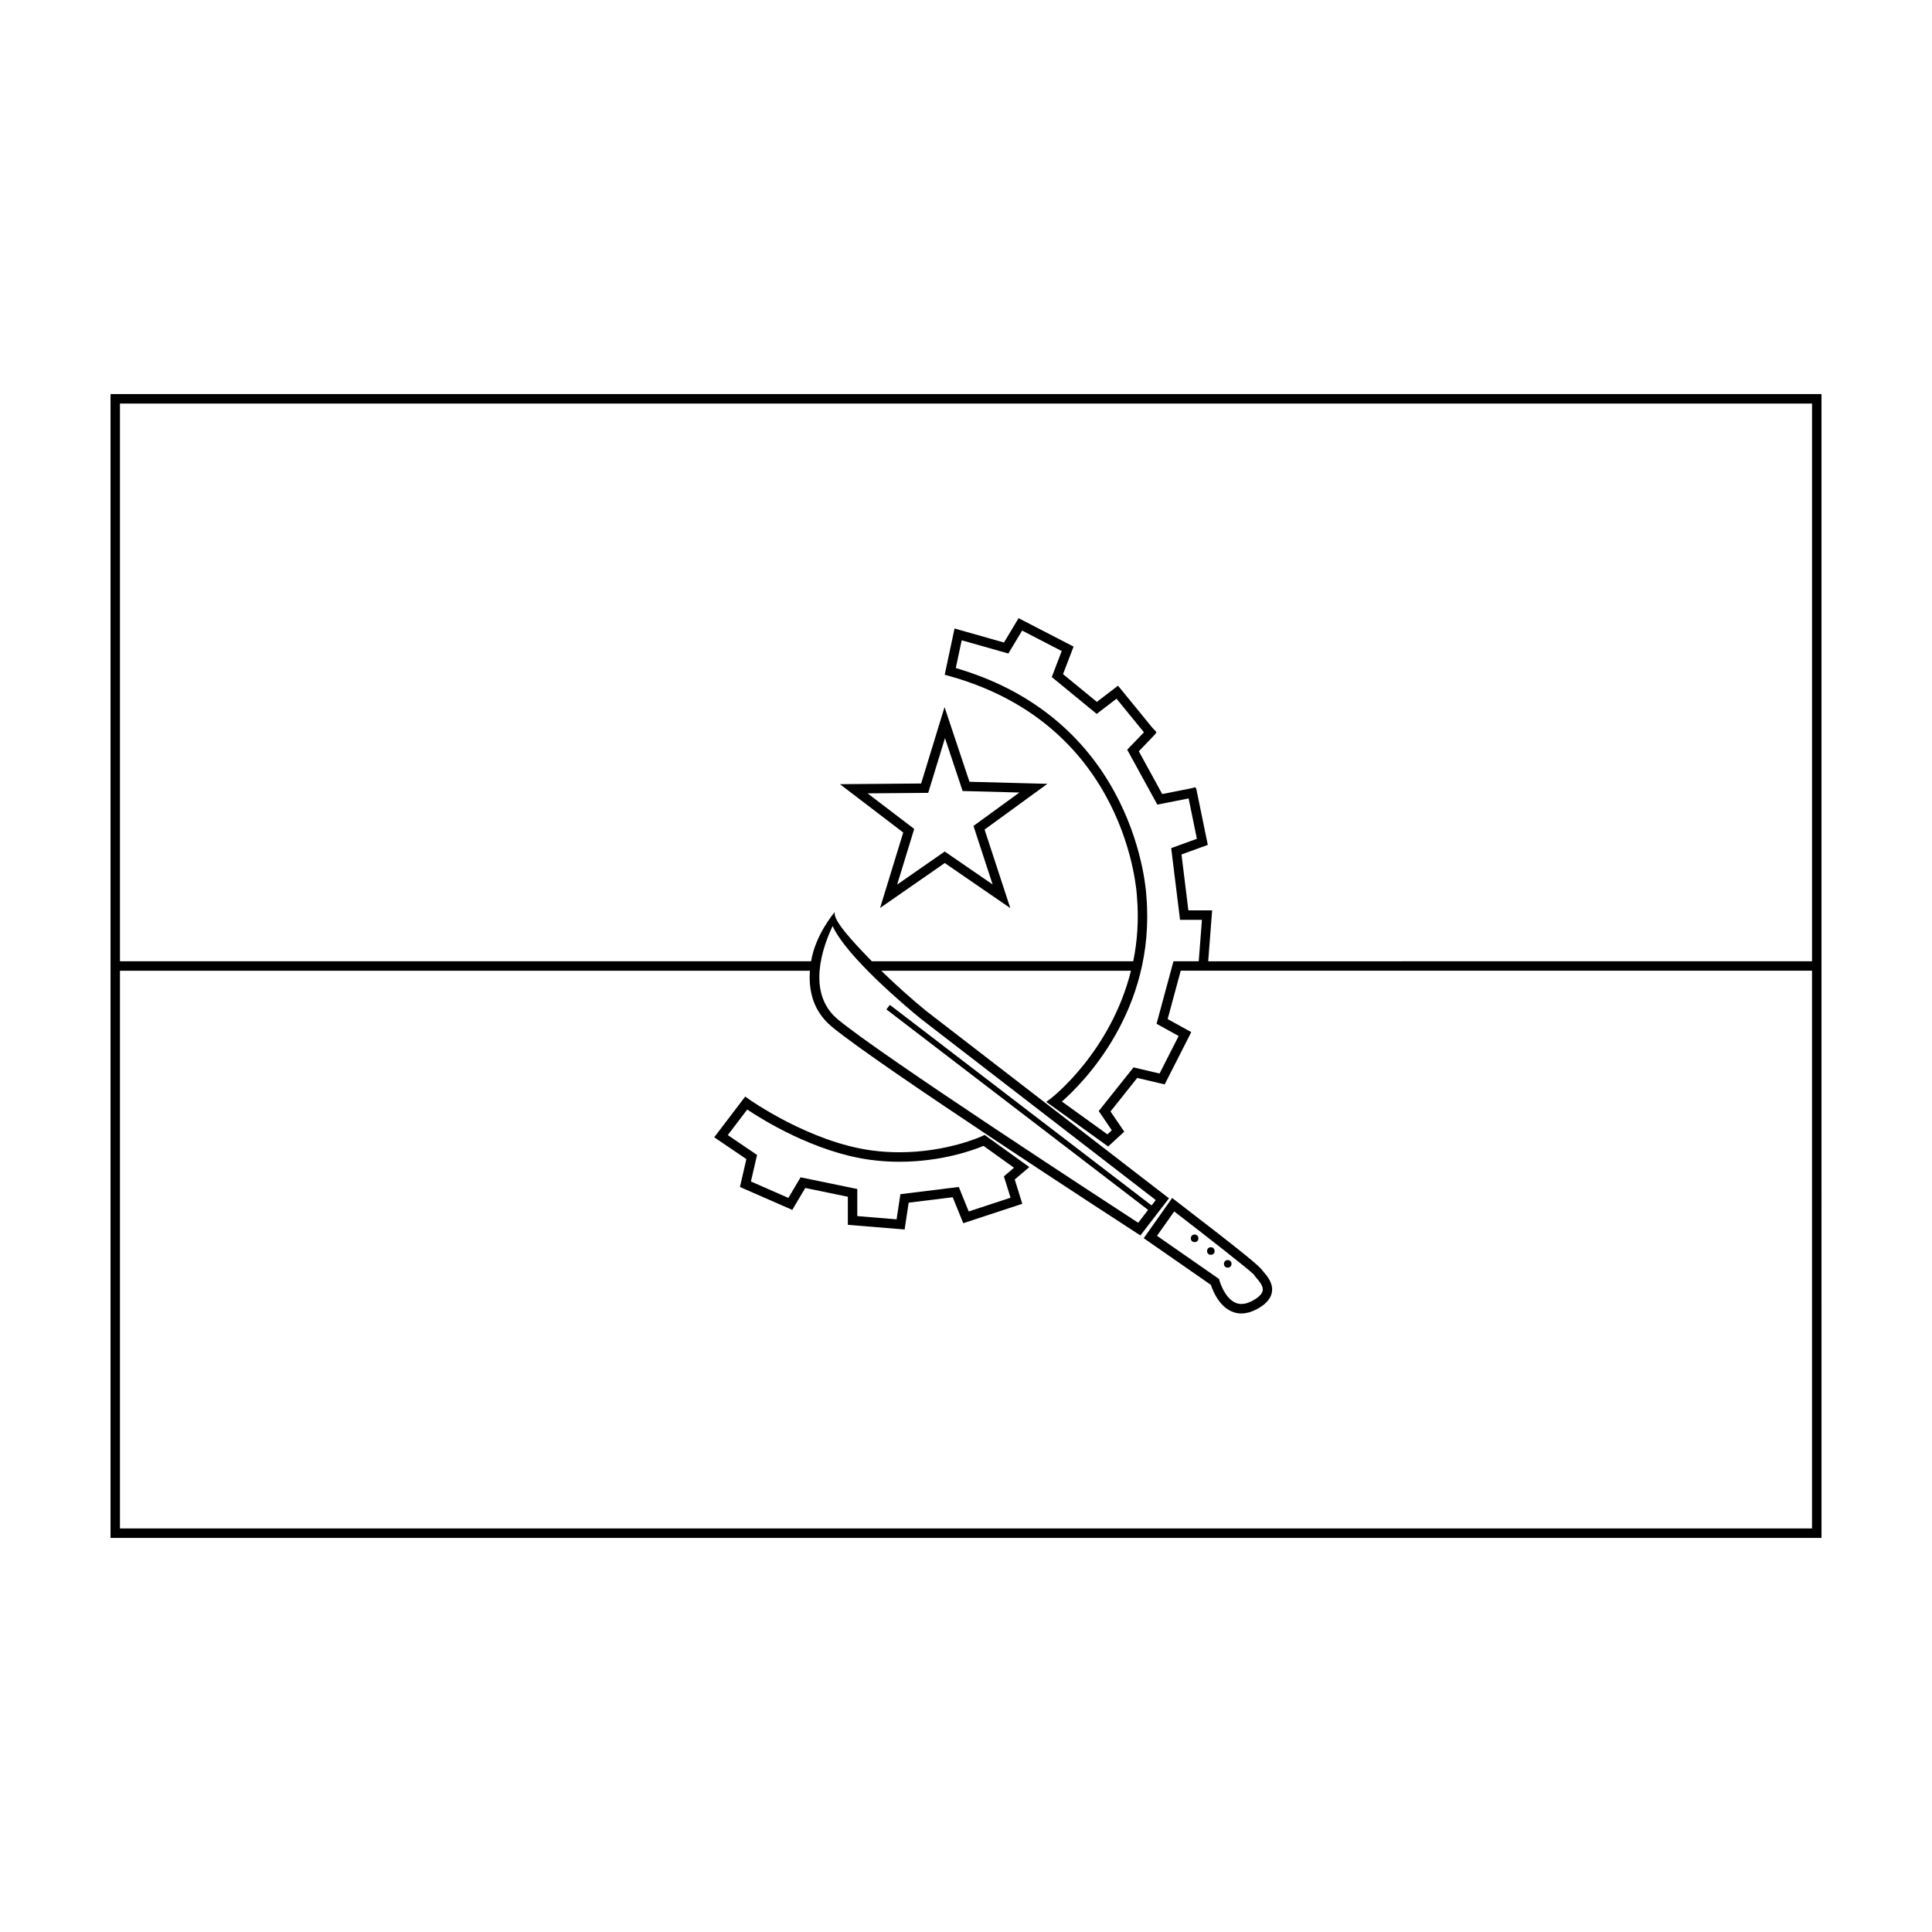 <?xml version="1.0" encoding="UTF-8"?>
<!-- Uploaded to: SVG Repo, www.svgrepo.com, Generator: SVG Repo Mixer Tools -->
<svg fill="#000000" width="800px" height="800px" version="1.1" viewBox="144 144 512 512" xmlns="http://www.w3.org/2000/svg">
 <g>
  <path d="m173.29 248.44v303.12h453.43l-0.004-303.12zm450.92 2.508v147.8l-160.02 0.004 1.039-13.492h-6.297l-1.824-14.816 6.969-2.535-3.039-14.836-0.266-0.453-1.211 0.316-7.559 1.492-6.203-11.332 4.375-4.555 0.289-0.559-1.055-1.098-9.125-11.168-5.602 4.293-8.969-7.356 2.797-7.301-14.574-7.527-3.871 6.449-13.098-3.715-2.609 12.258 1.133 0.316c47.57 13.176 49.793 57.988 49.816 58.496 0.523 6.191 0.082 11.91-0.984 17.121h-69.273c-5.281-5.441-10.328-10.852-9.844-13.074-0.277 0.449-5.066 5.965-6.262 13.074h-183.15v-147.8zm-176.41 130.53c-0.02-0.465-2.227-46.375-50.508-60.441l1.566-7.352 12.367 3.5 3.652-6.074 10.484 5.422-2.629 6.891 11.906 9.766 5.25-4.027 7.266 8.902-4.43 4.609 7.981 14.559 8.293-1.641 2.191 10.699-6.812 2.469 2.348 19h5.801l-0.848 10.984h-6.695l-4.481 16.57 5.856 3.234-5.059 9.949-6.906-1.629-9.219 11.574 3.465 5.094-1.16 1.082-12.066-8.699c5.297-4.633 24.957-24.035 22.387-54.441zm1.379 81.973-69.355-53.145-0.918 1.195 69.355 53.137-2.625 3.41c-8.402-5.473-68.75-44.762-79.688-53.977-8.266-6.961-3.941-19.09-1.293-24.66 3.789 8.273 19.66 21.539 23.312 24.527l62.32 48.09zm-273.39 85.605v-147.8h182.85c-0.383 5.18 0.805 10.621 5.691 14.738 11.824 9.961 78.102 52.969 80.926 54.789l0.961 0.625 7.578-9.84-64.273-49.598c-3.793-3.094-8.113-6.926-11.98-10.715h66.18c-5.34 21.426-20.887 33.59-21.098 33.734l-1.352 1.023 16.395 11.824 4.273-3.93-3.641-5.356 7.07-8.887 7.281 1.715 7.047-13.855-6.258-3.457 3.465-12.816h167.3v147.8h-448.41z"/>
  <path d="m377.23 384.62 17.141-11.906 17.371 11.945-6.82-20.816 16.652-12.121-20.656-0.543-6.602-19.793-6.203 20.25-21.523 0.18 16.777 12.809zm-3.309-30.371 16.062-0.133 4.445-14.516 4.676 14.027 15.047 0.398-12.172 8.855 5.074 15.508-12.691-8.727-12.609 8.762 4.519-14.75z"/>
  <path d="m404.93 444.77-0.66 0.316c-0.098 0.047-9.246 4.277-21.902 4.277-2.508 0-5.023-0.16-7.461-0.5-16.395-2.223-32.27-13.441-32.426-13.551l-0.988-0.711-8.219 10.793 8.523 5.777-1.707 7.391 13.871 6.074 3.445-5.812 11.281 2.332v7.441l15.047 1.23 1.074-7.106 11.672-1.438 2.793 6.879 15.645-5.141-2-6.445 3.859-3.293zm6.875 16.637-11.082 3.641-2.637-6.488-15.469 1.91-1.012 6.664-10.418-0.855v-7.18l-15.023-3.098-3.234 5.457-9.93-4.352 1.629-7.031-7.758-5.266 5.152-6.769c3.812 2.559 17.738 11.301 32.543 13.316 2.555 0.348 5.18 0.523 7.801 0.523 11.348 0 19.859-3.195 22.277-4.211l8.074 5.793-2.672 2.293z"/>
  <path d="m478.56 480.69h-0.016c-0.656-1.031-4.156-4.047-22.883-18.418l-1.031-0.789-7.527 10.652 17.793 12.367c0.559 1.715 2.863 7.578 8.082 7.578 1.211 0 2.481-0.328 3.769-0.973 2.508-1.254 3.965-2.797 4.301-4.543 0.488-2.438-1.305-4.488-2.16-5.473-0.137-0.176-0.262-0.309-0.328-0.402zm-2.922 8.168c-0.945 0.473-1.828 0.711-2.644 0.711-4.074 0-5.793-6.121-5.809-6.184l-0.121-0.441-16.453-11.441 4.57-6.453c7.934 6.109 19.695 15.281 21.148 16.758 0.137 0.301 0.383 0.57 0.691 0.934 0.691 0.785 1.84 2.102 1.594 3.332-0.207 0.941-1.227 1.902-2.977 2.785z"/>
  <path d="m461.59 472.17c0 1.34-2.004 1.34-2.004 0 0-1.336 2.004-1.336 2.004 0"/>
  <path d="m465.89 475.54c0 1.336-2.004 1.336-2.004 0 0-1.336 2.004-1.336 2.004 0"/>
  <path d="m470.36 478.93c0 1.34-2.004 1.34-2.004 0 0-1.336 2.004-1.336 2.004 0"/>
 </g>
</svg>
